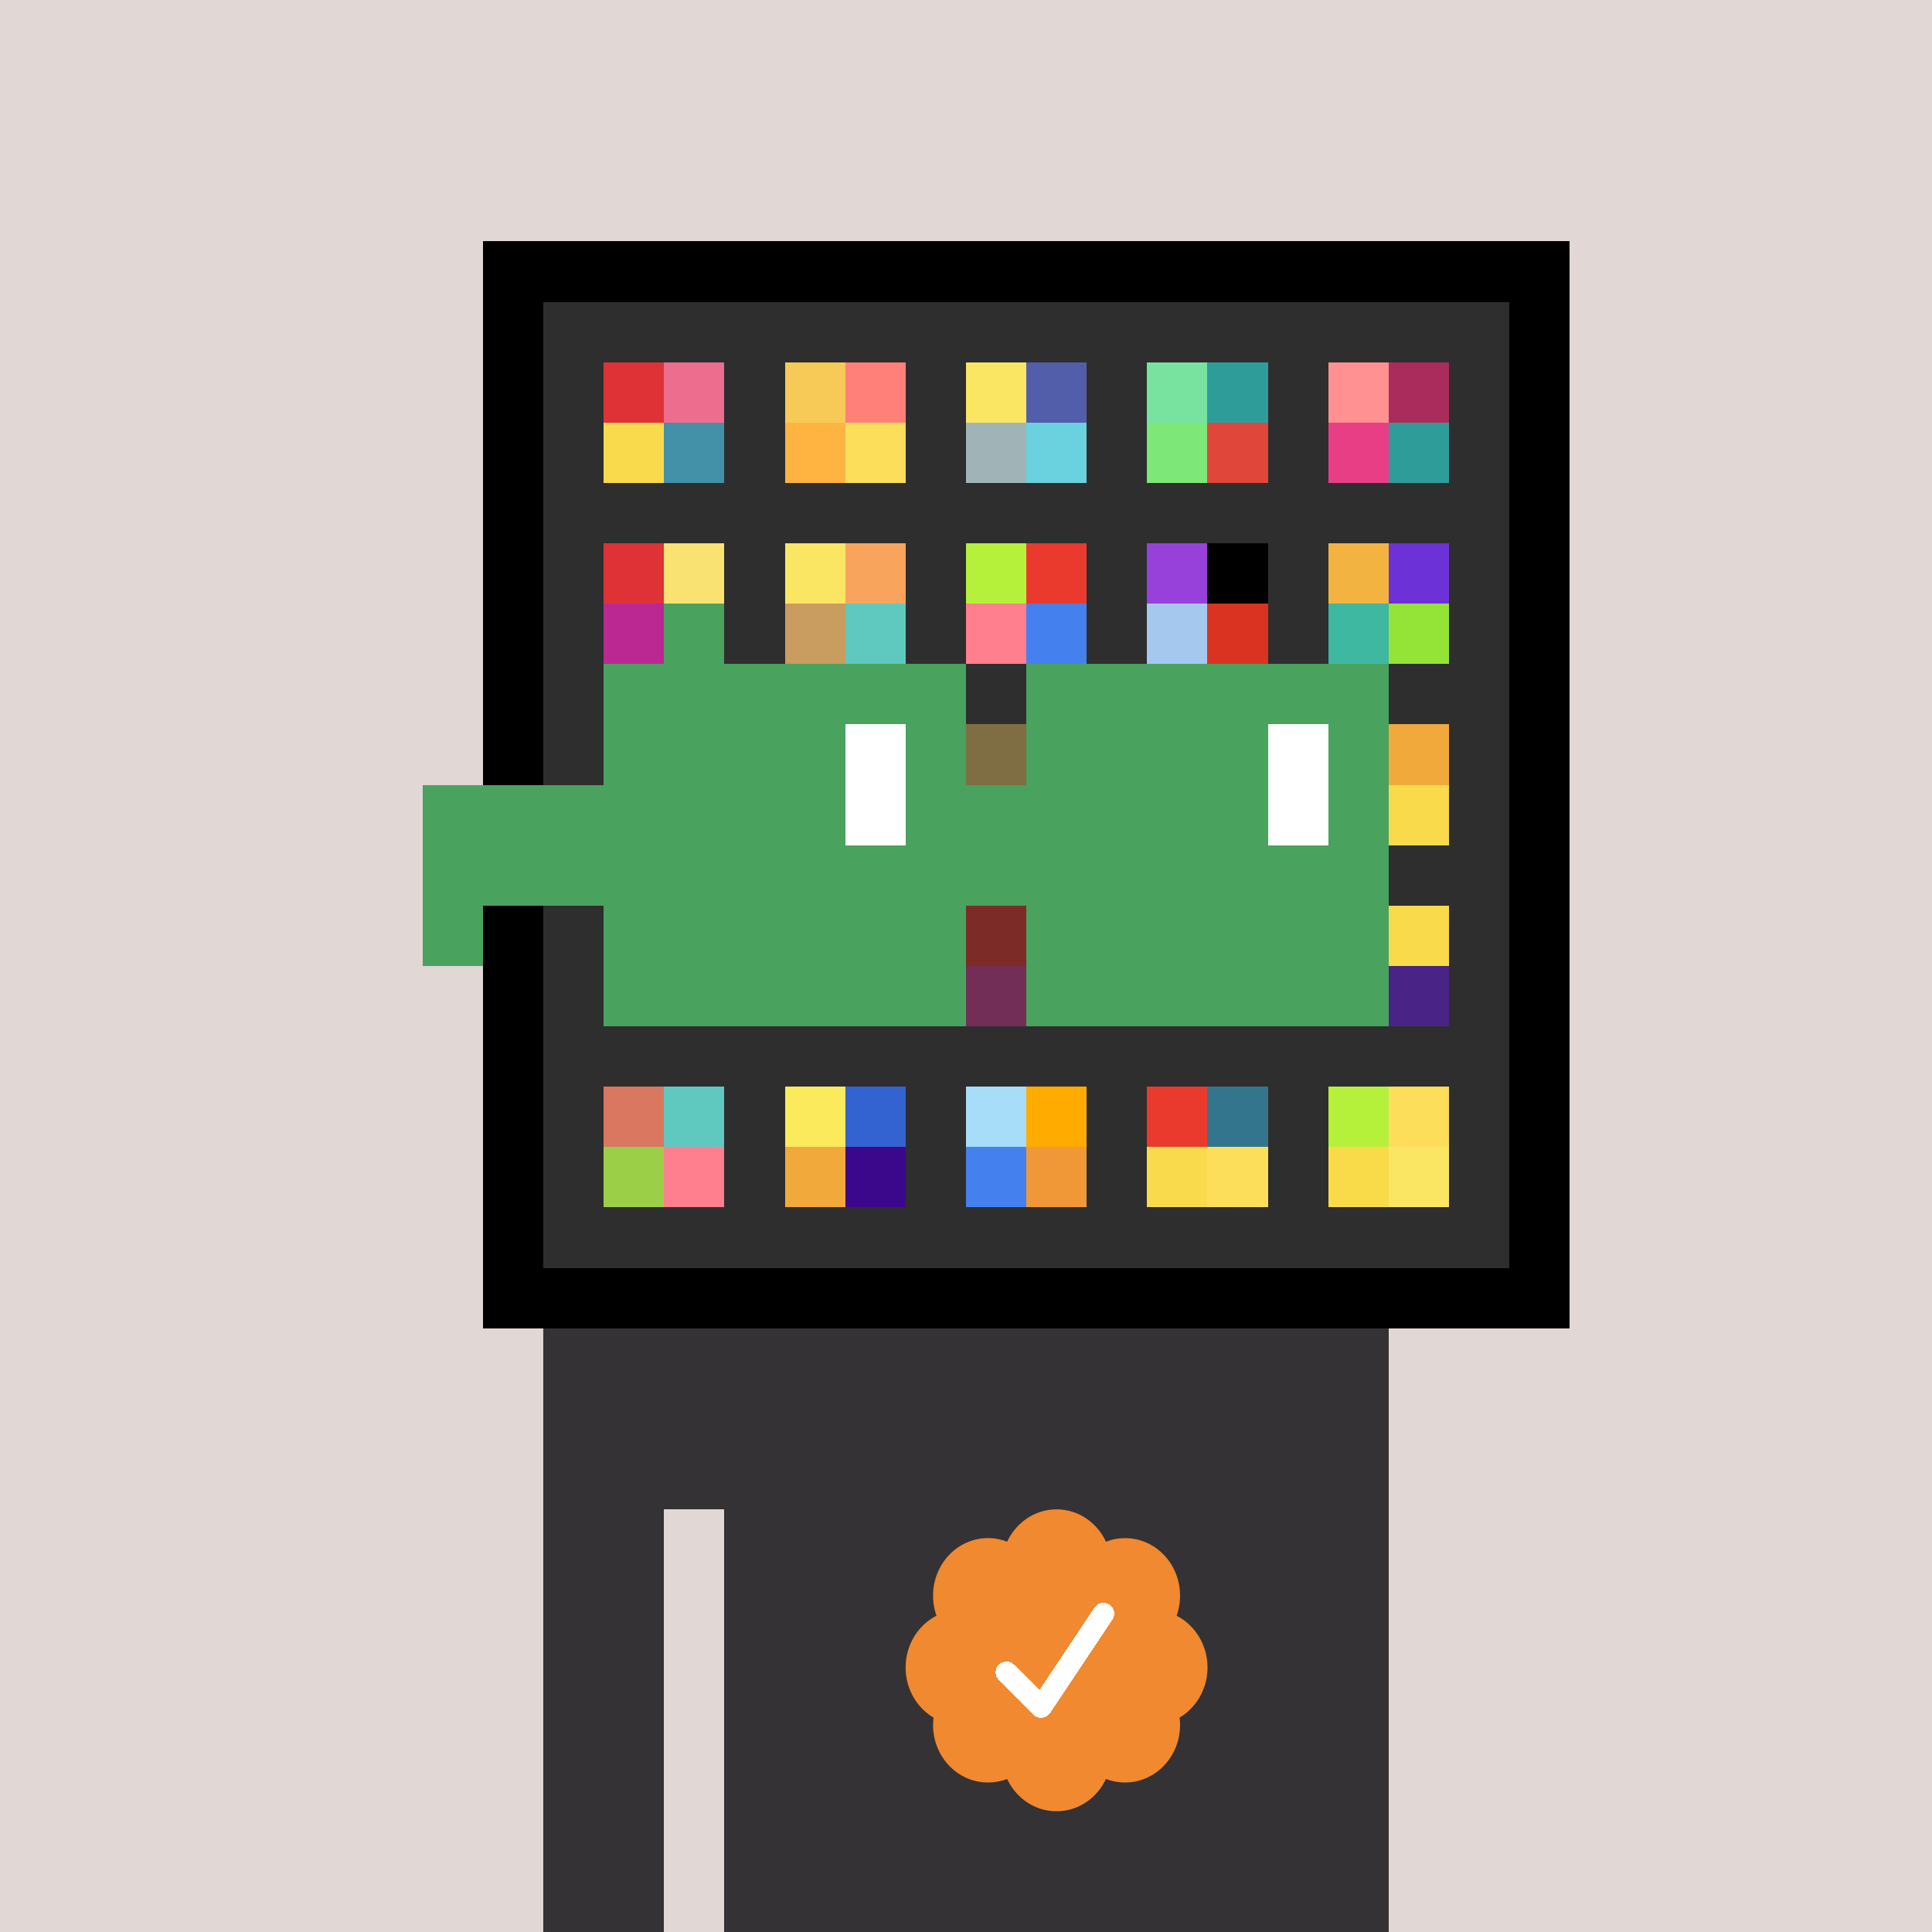 <svg xmlns="http://www.w3.org/2000/svg" viewBox="0 0 320 320" width="2000" height="2000" shape-rendering="crispEdges"><defs><style>.check{fill: #F18930}</style></defs><path fill="#E1D7D5" d="M0 0h320v320H0z" /><path fill="#000000" d="M80 40h180v180H80z"/><path fill="#2E2E2E" d="M90 50h160v160H90z"/><path fill="#DE3237" d="M100 60h10v10h-10z"/><path fill="#F9DA4D" d="M100 70h10v10h-10z"/><path fill="#ED6D8E" d="M110 60h10v10h-10z"/><path fill="#4291A8" d="M110 70h10v10h-10z"/><path fill="#F7CA57" d="M130 60h10v10h-10z"/><path fill="#FFB340" d="M130 70h10v10h-10z"/><path fill="#FF8079" d="M140 60h10v10h-10z"/><path fill="#FCDE5B" d="M140 70h10v10h-10z"/><path fill="#FAE663" d="M160 60h10v10h-10z"/><path fill="#A0B3B7" d="M160 70h10v10h-10z"/><path fill="#525EAA" d="M170 60h10v10h-10z"/><path fill="#6AD1DE" d="M170 70h10v10h-10z"/><path fill="#77E39F" d="M190 60h10v10h-10z"/><path fill="#7DE778" d="M190 70h10v10h-10z"/><path fill="#2E9D9A" d="M200 60h10v10h-10z"/><path fill="#E04639" d="M200 70h10v10h-10z"/><path fill="#FF9193" d="M220 60h10v10h-10z"/><path fill="#E73E85" d="M220 70h10v10h-10z"/><path fill="#AA2C5C" d="M230 60h10v10h-10z"/><path fill="#2E9D9A" d="M230 70h10v10h-10z"/><path fill="#DE3237" d="M100 90h10v10h-10z"/><path fill="#BB2891" d="M100 100h10v10h-10z"/><path fill="#FAE272" d="M110 90h10v10h-10z"/><path fill="#49A25E" d="M110 100h10v10h-10z"/><path fill="#FAE663" d="M130 90h10v10h-10z"/><path fill="#C99C5F" d="M130 100h10v10h-10z"/><path fill="#F9A45C" d="M140 90h10v10h-10z"/><path fill="#5FC9BF" d="M140 100h10v10h-10z"/><path fill="#B5F13B" d="M160 90h10v10h-10z"/><path fill="#FF7F8E" d="M160 100h10v10h-10z"/><path fill="#EA3A2D" d="M170 90h10v10h-10z"/><path fill="#4581EE" d="M170 100h10v10h-10z"/><path fill="#9741DA" d="M190 90h10v10h-10z"/><path fill="#A4C8EE" d="M190 100h10v10h-10z"/><path fill="#000000" d="M200 90h10v10h-10z"/><path fill="#DA3321" d="M200 100h10v10h-10z"/><path fill="#F2B341" d="M220 90h10v10h-10z"/><path fill="#3EB8A1" d="M220 100h10v10h-10z"/><path fill="#6C31D7" d="M230 90h10v10h-10z"/><path fill="#94E337" d="M230 100h10v10h-10z"/><path fill="#FAD064" d="M160 120h10v10h-10z"/><path fill="#F2A93C" d="M230 120h10v10h-10z"/><path fill="#F9DA4A" d="M230 130h10v10h-10z"/><path fill="#F2281C" d="M160 150h10v10h-10z"/><path fill="#DB2F96" d="M160 160h10v10h-10z"/><path fill="#F9DA4A" d="M230 150h10v10h-10z"/><path fill="#4A2387" d="M230 160h10v10h-10z"/><path fill="#D97760" d="M100 180h10v10h-10z"/><path fill="#9CCF48" d="M100 190h10v10h-10z"/><path fill="#5FC9BF" d="M110 180h10v10h-10z"/><path fill="#FF7F8E" d="M110 190h10v10h-10z"/><path fill="#FBEA5B" d="M130 180h10v10h-10z"/><path fill="#F2A93C" d="M130 190h10v10h-10z"/><path fill="#3263D0" d="M140 180h10v10h-10z"/><path fill="#3B088C" d="M140 190h10v10h-10z"/><path fill="#A7DDF9" d="M160 180h10v10h-10z"/><path fill="#4581EE" d="M160 190h10v10h-10z"/><path fill="#FFAB00" d="M170 180h10v10h-10z"/><path fill="#F09837" d="M170 190h10v10h-10z"/><path fill="#EA3A2D" d="M190 180h10v10h-10z"/><path fill="#F9DA4D" d="M190 190h10v10h-10z"/><path fill="#33758D" d="M200 180h10v10h-10z"/><path fill="#FCDE5B" d="M200 190h10v10h-10z"/><path fill="#B5F13B" d="M220 180h10v10h-10z"/><path fill="#F9DB49" d="M220 190h10v10h-10z"/><path fill="#FCDE5B" d="M230 180h10v10h-10z"/><path fill="#FAE663" d="M230 190h10v10h-10z"/><path fill="#343235" d="M90 220h20v100H90V220Zm20 0h10v30h-10v-30Zm10 0h110v100H120V220Z"/><path class="check" shape-rendering="geometricPrecision" d="M200 276.191c0-3.762-2.083-7.024-5.114-8.572a9.97 9.97 0 0 0 .567-3.333c0-5.262-4.072-9.519-9.091-9.519-1.118 0-2.19.199-3.18.595-1.472-3.184-4.586-5.362-8.181-5.362-3.595 0-6.704 2.184-8.182 5.357a8.604 8.604 0 0 0-3.182-.595c-5.023 0-9.09 4.262-9.09 9.524 0 1.176.198 2.295.565 3.333-3.028 1.548-5.112 4.805-5.112 8.572 0 3.559 1.862 6.661 4.624 8.299-.048.405-.077.81-.077 1.225 0 5.262 4.067 9.523 9.09 9.523 1.12 0 2.191-.204 3.179-.594 1.476 3.175 4.586 5.356 8.183 5.356 3.6 0 6.71-2.181 8.183-5.356.988.387 2.059.59 3.18.59 5.024 0 9.091-4.263 9.091-9.525 0-.413-.029-.818-.079-1.22 2.757-1.637 4.626-4.739 4.626-8.296v-.002Z" /><path fill="#fff" d="m184.249 268.252-10.319 15.476a1.785 1.785 0 0 1-2.478.496l-.274-.224-5.75-5.75a1.784 1.784 0 1 1 2.524-2.524l4.214 4.207 9.106-13.666a1.787 1.787 0 0 1 2.476-.493 1.784 1.784 0 0 1 .501 2.476v.002Z"/><path fill="#2E2E2E" fill-opacity=".6" d="M160 120h10v50h-10z"/><path fill="#fff" d="M130 120h-20v10h20v-10Zm0 10h-20v10h20v-10Zm0 10h-20v10h20v-10Zm0 10h-20v10h20v-10Z"/><path fill="#000" d="M150 120h-20v10h20v-10Zm0 10h-20v10h20v-10Zm0 10h-20v10h20v-10Zm0 10h-20v10h20v-10Z"/><path fill="#fff" d="M200 120h-20v10h20v-10Zm0 10h-20v10h20v-10Zm0 10h-20v10h20v-10Zm0 10h-20v10h20v-10Z"/><path fill="#000" d="M220 120h-20v10h20v-10Zm0 10h-20v10h20v-10Zm0 10h-20v10h20v-10Zm0 10h-20v10h20v-10Z"/><path fill="#49A25E" d="M160 110h-60v10h60v-10Zm70 0h-60v10h60v-10Zm-120 10h-10v10h10v-10Zm50 0h-10v10h10v-10Zm20 0h-10v10h10v-10Zm50 0h-10v10h10v-10Zm0 10h-10v10h10v-10Zm-120 10h-10v10h10v-10Zm50 0h-10v10h10v-10Zm20 0h-10v10h10v-10Zm50 0h-10v10h10v-10Zm-150 0H70v10h10v-10Zm0 10H70v10h10v-10Zm30 0h-10v10h10v-10Zm50 0h-10v10h10v-10Zm20 0h-10v10h10v-10Zm50 0h-10v10h10v-10Zm-70 10h-60v10h60v-10Zm70 0h-60v10h60v-10Zm-120-30H70v10h40v-10Zm70 0h-30v10h30v-10Z"/><path fill="#49A25E" d="M110 120h40v40h-40z"/><path fill="#49A25E" d="M180 120h40v40h-40z"/><path fill="#FFFFFF" d="M140 120h10v20h-10z"/><path fill="#FFFFFF" d="M210 120h10v20h-10z"/><path fill="#49A25E" d="M80 140h45v10H80v-10Zm45 0h45v10h-45v-10Z"/></svg>